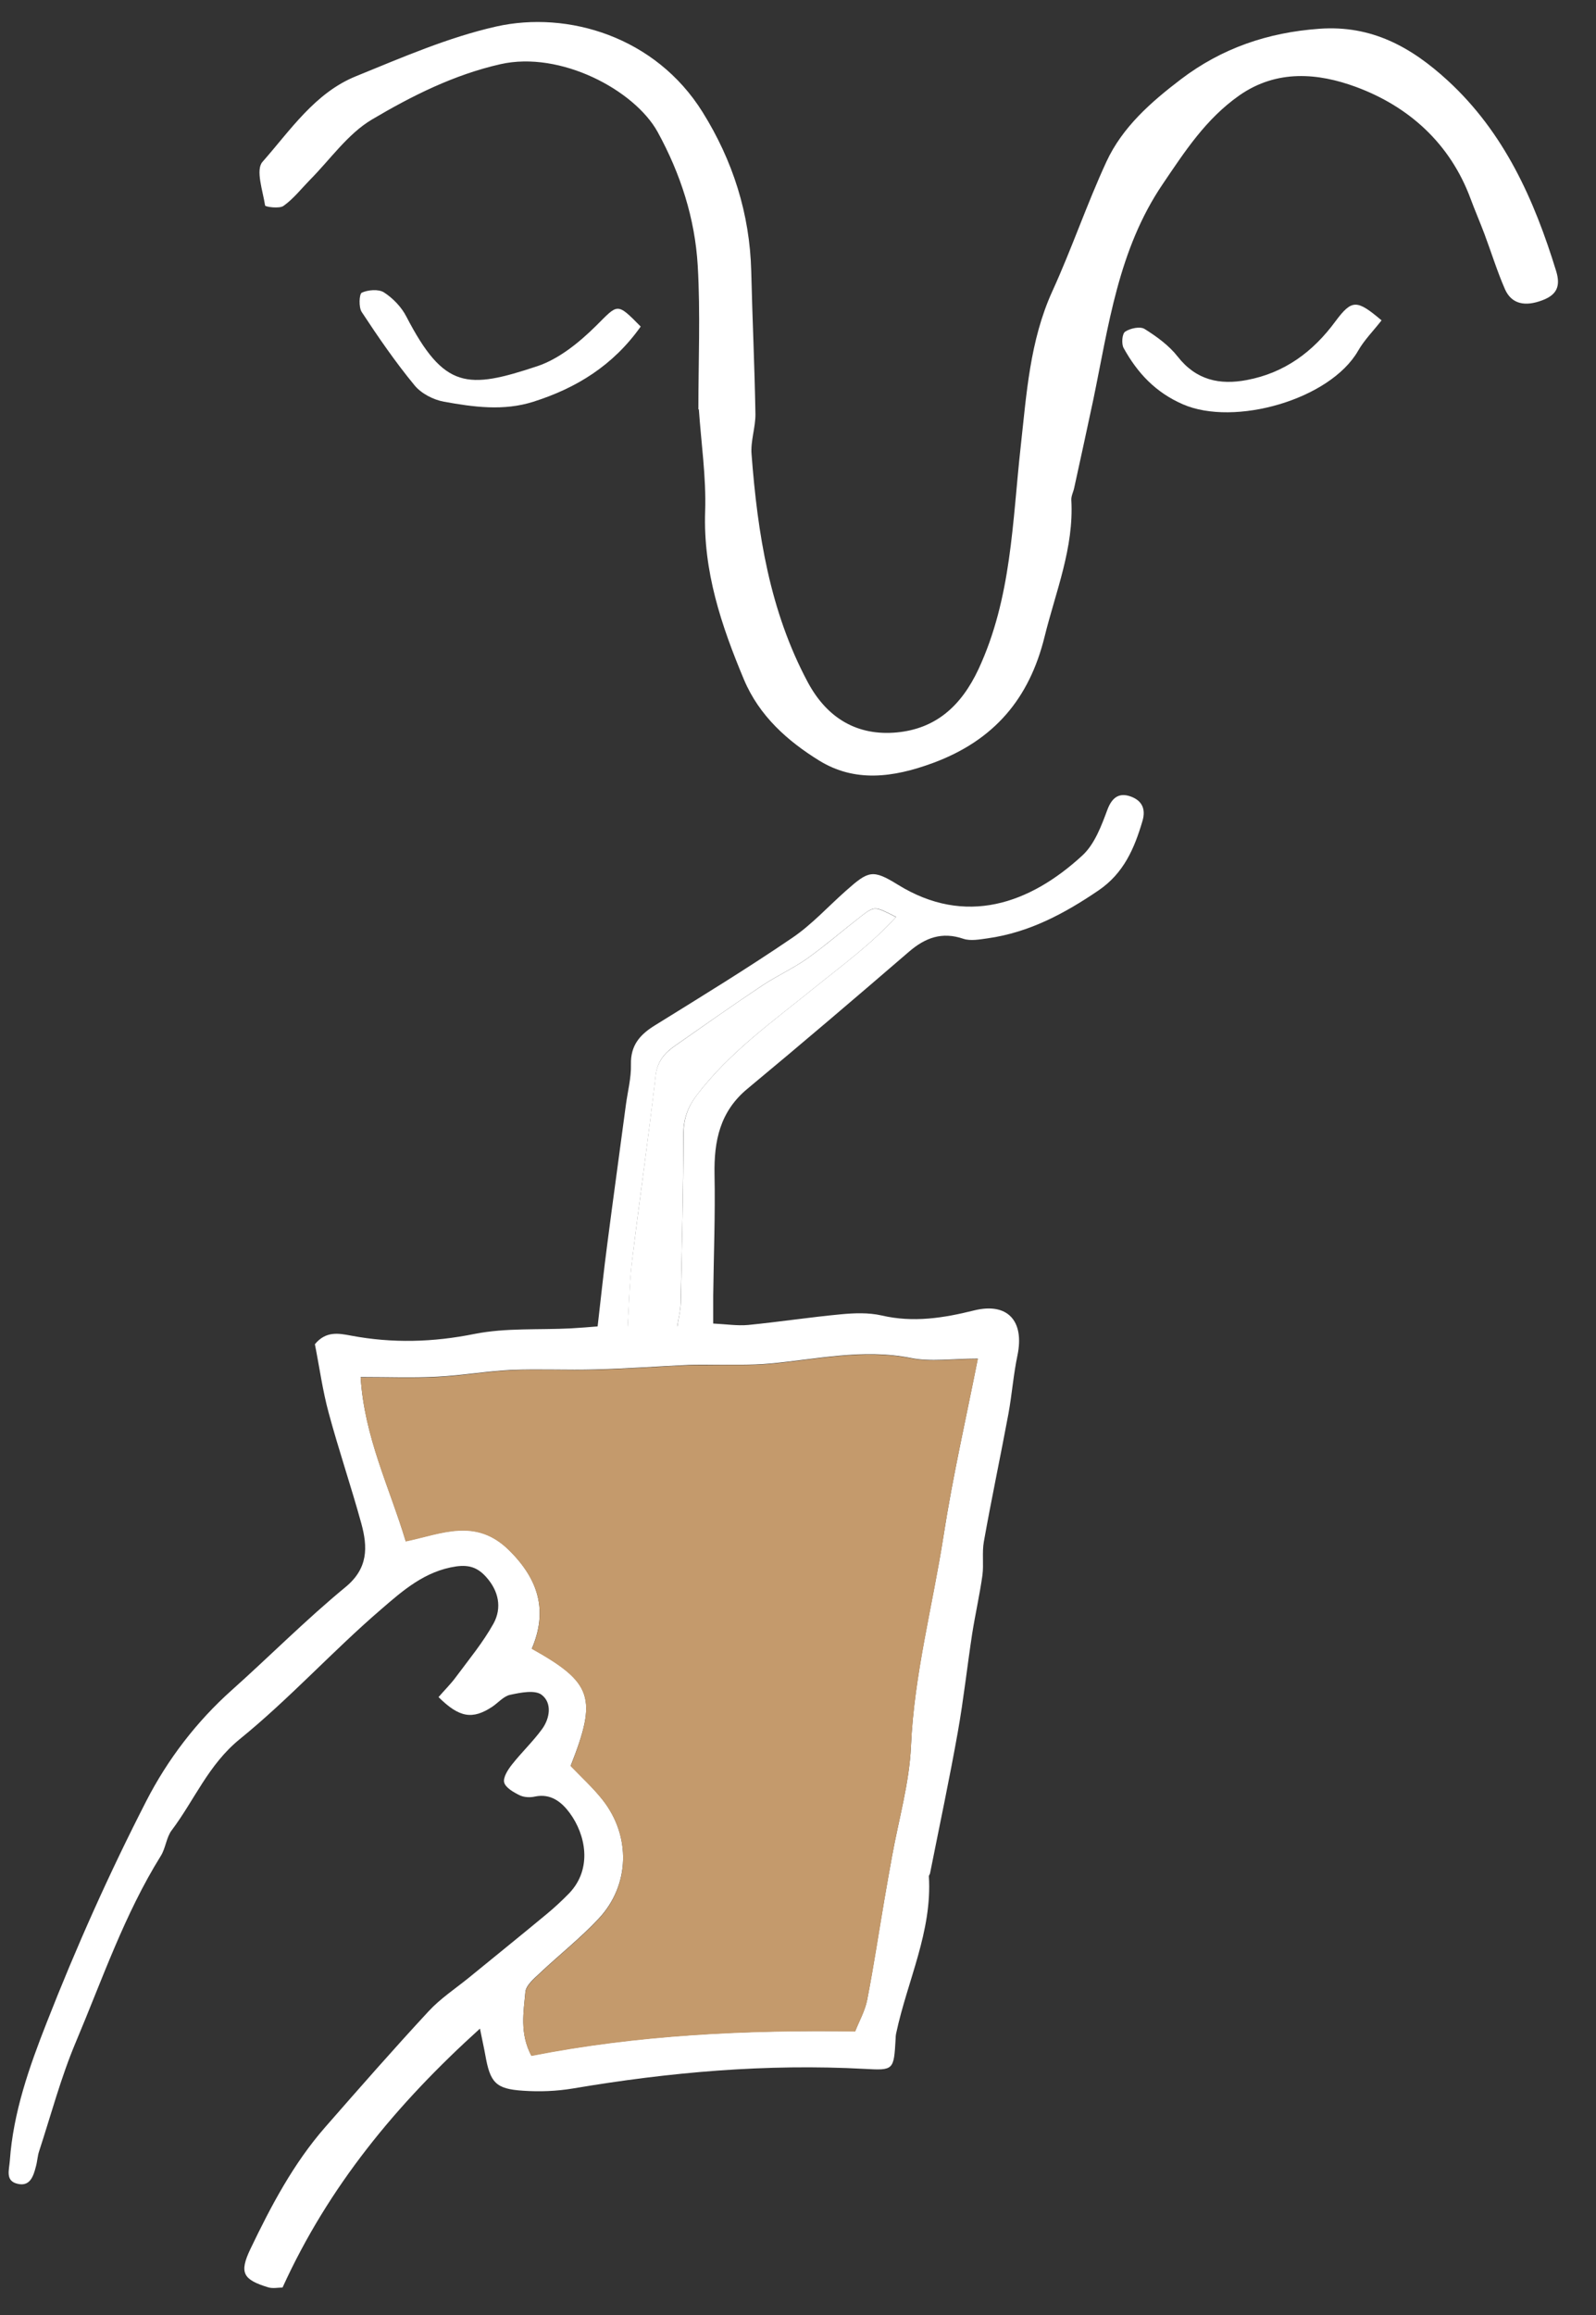 <svg width="40" height="58" viewBox="0 0 40 58" fill="none" xmlns="http://www.w3.org/2000/svg">
<rect x="0" y="0" width="40" height="58" fill="#333333" stroke="none"/>
<path d="M7.892 33.678C8.171 33.338 8.495 33.407 8.799 33.463C9.837 33.658 10.854 33.63 11.899 33.419C12.681 33.265 13.503 33.322 14.306 33.281C14.533 33.269 14.759 33.249 14.978 33.232C15.063 32.499 15.132 31.831 15.221 31.162C15.371 29.999 15.533 28.84 15.687 27.677C15.732 27.341 15.821 27.009 15.813 26.672C15.801 26.182 16.044 25.915 16.429 25.68C17.579 24.967 18.738 24.258 19.857 23.496C20.347 23.164 20.756 22.71 21.206 22.313C21.769 21.814 21.87 21.774 22.506 22.167C24.196 23.212 25.809 22.649 27.13 21.43C27.433 21.15 27.604 20.692 27.754 20.287C27.875 19.963 28.061 19.857 28.337 19.955C28.596 20.048 28.73 20.242 28.633 20.57C28.43 21.259 28.163 21.879 27.531 22.309C26.68 22.888 25.793 23.362 24.759 23.508C24.557 23.536 24.326 23.581 24.143 23.52C23.609 23.338 23.191 23.492 22.782 23.844C21.441 24.999 20.092 26.15 18.73 27.28C18.041 27.852 17.892 28.589 17.908 29.428C17.928 30.441 17.887 31.454 17.875 32.463C17.875 32.669 17.875 32.872 17.875 33.16C18.199 33.176 18.479 33.22 18.75 33.196C19.528 33.119 20.302 33.001 21.08 32.928C21.417 32.896 21.769 32.884 22.093 32.957C22.887 33.143 23.649 33.022 24.415 32.831C25.25 32.625 25.679 33.091 25.501 33.954C25.399 34.436 25.363 34.934 25.274 35.42C25.075 36.49 24.848 37.556 24.658 38.625C24.609 38.901 24.658 39.193 24.622 39.468C24.553 39.958 24.443 40.441 24.366 40.927C24.241 41.745 24.151 42.572 24.006 43.39C23.795 44.578 23.544 45.752 23.309 46.936C23.305 46.96 23.28 46.984 23.28 47.009C23.366 48.39 22.741 49.626 22.462 50.935C22.45 50.987 22.446 51.04 22.446 51.089C22.401 51.863 22.401 51.875 21.672 51.834C19.212 51.701 16.781 51.915 14.358 52.325C13.949 52.393 13.524 52.41 13.11 52.381C12.422 52.337 12.284 52.179 12.162 51.482C12.13 51.303 12.089 51.129 12.029 50.825C9.934 52.718 8.236 54.776 7.081 57.312C6.976 57.312 6.838 57.341 6.725 57.308C6.089 57.114 5.991 56.944 6.275 56.348C6.794 55.266 7.353 54.205 8.151 53.293C9.006 52.316 9.861 51.34 10.744 50.388C11.04 50.068 11.417 49.821 11.761 49.541C12.405 49.014 13.054 48.492 13.694 47.961C13.896 47.795 14.087 47.616 14.269 47.43C14.853 46.814 14.678 45.963 14.277 45.42C14.079 45.153 13.807 44.926 13.406 45.011C13.285 45.039 13.131 45.031 13.025 44.979C12.875 44.906 12.673 44.792 12.636 44.658C12.604 44.533 12.729 44.338 12.831 44.209C13.07 43.905 13.358 43.633 13.585 43.321C13.783 43.05 13.84 42.665 13.576 42.462C13.406 42.333 13.046 42.406 12.786 42.462C12.624 42.495 12.486 42.661 12.336 42.762C11.842 43.086 11.514 43.038 10.991 42.519C11.133 42.353 11.295 42.195 11.429 42.013C11.753 41.575 12.106 41.15 12.369 40.676C12.584 40.282 12.499 39.861 12.187 39.513C11.984 39.286 11.773 39.197 11.433 39.245C10.651 39.359 10.092 39.853 9.553 40.319C8.337 41.364 7.252 42.564 6.008 43.573C5.222 44.213 4.873 45.1 4.302 45.858C4.168 46.036 4.152 46.303 4.03 46.498C3.119 47.961 2.564 49.59 1.899 51.166C1.526 52.049 1.279 52.985 0.979 53.901C0.939 54.022 0.935 54.16 0.898 54.286C0.838 54.521 0.752 54.784 0.449 54.715C0.124 54.646 0.23 54.367 0.246 54.136C0.331 52.924 0.736 51.778 1.17 50.675C1.911 48.783 2.742 46.923 3.67 45.116C4.201 44.083 4.922 43.135 5.813 42.341C6.765 41.49 7.669 40.578 8.653 39.768C9.233 39.294 9.217 38.759 9.055 38.167C8.799 37.236 8.487 36.324 8.236 35.392C8.086 34.841 8.009 34.27 7.892 33.678ZM24.508 34.039C23.864 34.039 23.329 34.124 22.831 34.023C21.623 33.783 20.456 34.059 19.277 34.164C18.815 34.205 18.349 34.189 17.883 34.193C17.677 34.193 17.466 34.189 17.259 34.197C16.482 34.233 15.704 34.29 14.921 34.31C14.221 34.33 13.52 34.294 12.819 34.322C12.203 34.351 11.587 34.46 10.967 34.492C10.351 34.525 9.735 34.501 9.038 34.501C9.132 36.004 9.764 37.26 10.169 38.613C11.072 38.423 11.923 38.014 12.754 38.832C13.516 39.582 13.726 40.372 13.329 41.304C14.853 42.154 14.974 42.539 14.302 44.241C14.569 44.521 14.861 44.784 15.1 45.088C15.817 45.996 15.789 47.227 15.007 48.066C14.549 48.556 14.018 48.974 13.528 49.436C13.382 49.573 13.179 49.743 13.167 49.91C13.123 50.412 13.021 50.939 13.317 51.502C15.979 50.979 18.674 50.854 21.433 50.89C21.534 50.631 21.68 50.376 21.733 50.104C21.895 49.265 22.02 48.423 22.166 47.58C22.227 47.219 22.292 46.859 22.357 46.502C22.523 45.582 22.79 44.671 22.831 43.747C22.908 41.952 23.374 40.226 23.649 38.463C23.88 36.98 24.216 35.51 24.508 34.031V34.039ZM16.976 33.236C17.008 33.005 17.057 32.827 17.061 32.649C17.089 31.243 17.126 29.837 17.13 28.431C17.13 28.042 17.231 27.742 17.466 27.434C18.285 26.36 19.37 25.591 20.4 24.756C21.101 24.189 21.83 23.662 22.458 22.973C21.923 22.698 21.919 22.694 21.579 22.957C21.129 23.305 20.695 23.682 20.229 24.015C19.873 24.266 19.468 24.448 19.103 24.691C18.37 25.181 17.644 25.692 16.919 26.198C16.656 26.381 16.473 26.591 16.433 26.948C16.255 28.5 16.028 30.048 15.841 31.599C15.777 32.134 15.768 32.673 15.732 33.232H16.98L16.976 33.236Z" fill="white"/>
<path d="M17.503 10.263C17.503 9.051 17.556 7.852 17.487 6.657C17.418 5.474 17.057 4.355 16.482 3.306C15.902 2.256 14.047 1.268 12.543 1.608C11.377 1.872 10.323 2.402 9.322 2.994C8.715 3.354 8.273 3.999 7.762 4.513C7.548 4.732 7.353 4.983 7.106 5.158C7.001 5.235 6.648 5.182 6.644 5.149C6.587 4.781 6.401 4.254 6.579 4.055C7.276 3.265 7.892 2.329 8.917 1.912C10.072 1.442 11.231 0.936 12.438 0.664C14.233 0.263 16.429 0.919 17.608 2.808C18.366 4.023 18.791 5.352 18.828 6.794C18.856 7.986 18.913 9.181 18.933 10.372C18.937 10.709 18.808 11.049 18.836 11.381C18.986 13.363 19.29 15.307 20.246 17.094C20.736 18.006 21.498 18.443 22.479 18.35C23.447 18.257 24.087 17.698 24.525 16.762C25.355 14.975 25.372 13.071 25.582 11.183C25.728 9.87 25.809 8.537 26.376 7.293C26.863 6.227 27.239 5.113 27.73 4.051C28.131 3.184 28.848 2.556 29.598 1.985C30.623 1.207 31.773 0.814 33.062 0.721C34.379 0.624 35.375 1.183 36.287 2.021C37.701 3.322 38.451 5 39.002 6.794C39.115 7.167 39.022 7.386 38.653 7.524C38.224 7.686 37.888 7.621 37.721 7.252C37.523 6.799 37.377 6.324 37.203 5.859C37.093 5.567 36.968 5.279 36.858 4.983C36.344 3.59 35.302 2.662 33.977 2.175C33.05 1.835 32.008 1.726 31.056 2.394C30.221 2.982 29.699 3.788 29.144 4.607C28.025 6.252 27.786 8.16 27.397 10.032C27.243 10.761 27.081 11.491 26.923 12.22C26.903 12.321 26.846 12.422 26.85 12.524C26.919 13.727 26.457 14.825 26.178 15.96C25.797 17.495 24.926 18.545 23.382 19.116C22.369 19.489 21.417 19.602 20.53 19.055C19.744 18.569 19.03 17.941 18.645 17.025C18.078 15.672 17.62 14.311 17.673 12.807C17.701 11.952 17.572 11.094 17.515 10.251L17.503 10.263Z" fill="white"/>
<path d="M16.056 8.184C15.363 9.16 14.443 9.724 13.37 10.064C12.624 10.303 11.866 10.198 11.125 10.064C10.857 10.015 10.554 9.857 10.387 9.651C9.909 9.071 9.48 8.447 9.067 7.819C8.986 7.702 9.002 7.366 9.067 7.333C9.225 7.26 9.488 7.24 9.622 7.325C9.849 7.471 10.063 7.694 10.185 7.933C11.133 9.76 11.716 9.756 13.471 9.173C14.014 8.99 14.52 8.577 14.938 8.164C15.493 7.613 15.452 7.568 16.056 8.18V8.184Z" fill="white"/>
<path d="M34.629 8.022C34.41 8.302 34.188 8.524 34.038 8.788C33.333 10.015 30.934 10.692 29.645 10.129C28.957 9.829 28.507 9.343 28.163 8.723C28.102 8.618 28.122 8.362 28.199 8.31C28.325 8.225 28.572 8.172 28.685 8.241C28.989 8.431 29.297 8.654 29.516 8.934C29.978 9.525 30.569 9.651 31.25 9.521C32.194 9.343 32.907 8.816 33.47 8.05C33.884 7.495 34.005 7.503 34.625 8.026L34.629 8.022Z" fill="white"/>
<path d="M24.509 34.039C24.217 35.522 23.877 36.988 23.65 38.471C23.378 40.23 22.912 41.956 22.831 43.755C22.791 44.679 22.523 45.59 22.357 46.51C22.293 46.871 22.228 47.231 22.167 47.588C22.025 48.431 21.899 49.273 21.733 50.112C21.681 50.384 21.535 50.639 21.433 50.898C18.674 50.858 15.98 50.987 13.318 51.51C13.022 50.947 13.123 50.42 13.168 49.918C13.184 49.748 13.383 49.581 13.528 49.444C14.015 48.982 14.55 48.564 15.007 48.074C15.789 47.235 15.818 46.004 15.101 45.096C14.861 44.792 14.57 44.529 14.302 44.249C14.971 42.547 14.853 42.163 13.33 41.312C13.727 40.376 13.516 39.59 12.755 38.84C11.924 38.022 11.073 38.431 10.169 38.621C9.76 37.268 9.132 36.012 9.039 34.509C9.736 34.509 10.352 34.533 10.968 34.501C11.588 34.468 12.2 34.359 12.819 34.33C13.52 34.298 14.221 34.339 14.922 34.318C15.7 34.298 16.478 34.241 17.26 34.205C17.467 34.197 17.673 34.205 17.884 34.201C18.35 34.193 18.816 34.213 19.278 34.172C20.461 34.067 21.628 33.791 22.831 34.031C23.33 34.132 23.869 34.047 24.509 34.047V34.039Z" fill="#C49A6C"/>
<path d="M16.977 33.237H15.729C15.765 32.678 15.773 32.135 15.838 31.604C16.028 30.052 16.251 28.504 16.43 26.952C16.47 26.596 16.656 26.385 16.916 26.203C17.641 25.696 18.362 25.186 19.1 24.695C19.464 24.452 19.869 24.27 20.226 24.019C20.692 23.686 21.121 23.314 21.575 22.961C21.916 22.698 21.92 22.702 22.454 22.977C21.826 23.666 21.097 24.193 20.396 24.76C19.367 25.595 18.277 26.365 17.463 27.439C17.228 27.747 17.126 28.046 17.126 28.435C17.126 29.841 17.09 31.247 17.058 32.653C17.058 32.831 17.009 33.006 16.972 33.241L16.977 33.237Z" fill="white"/>
</svg>
